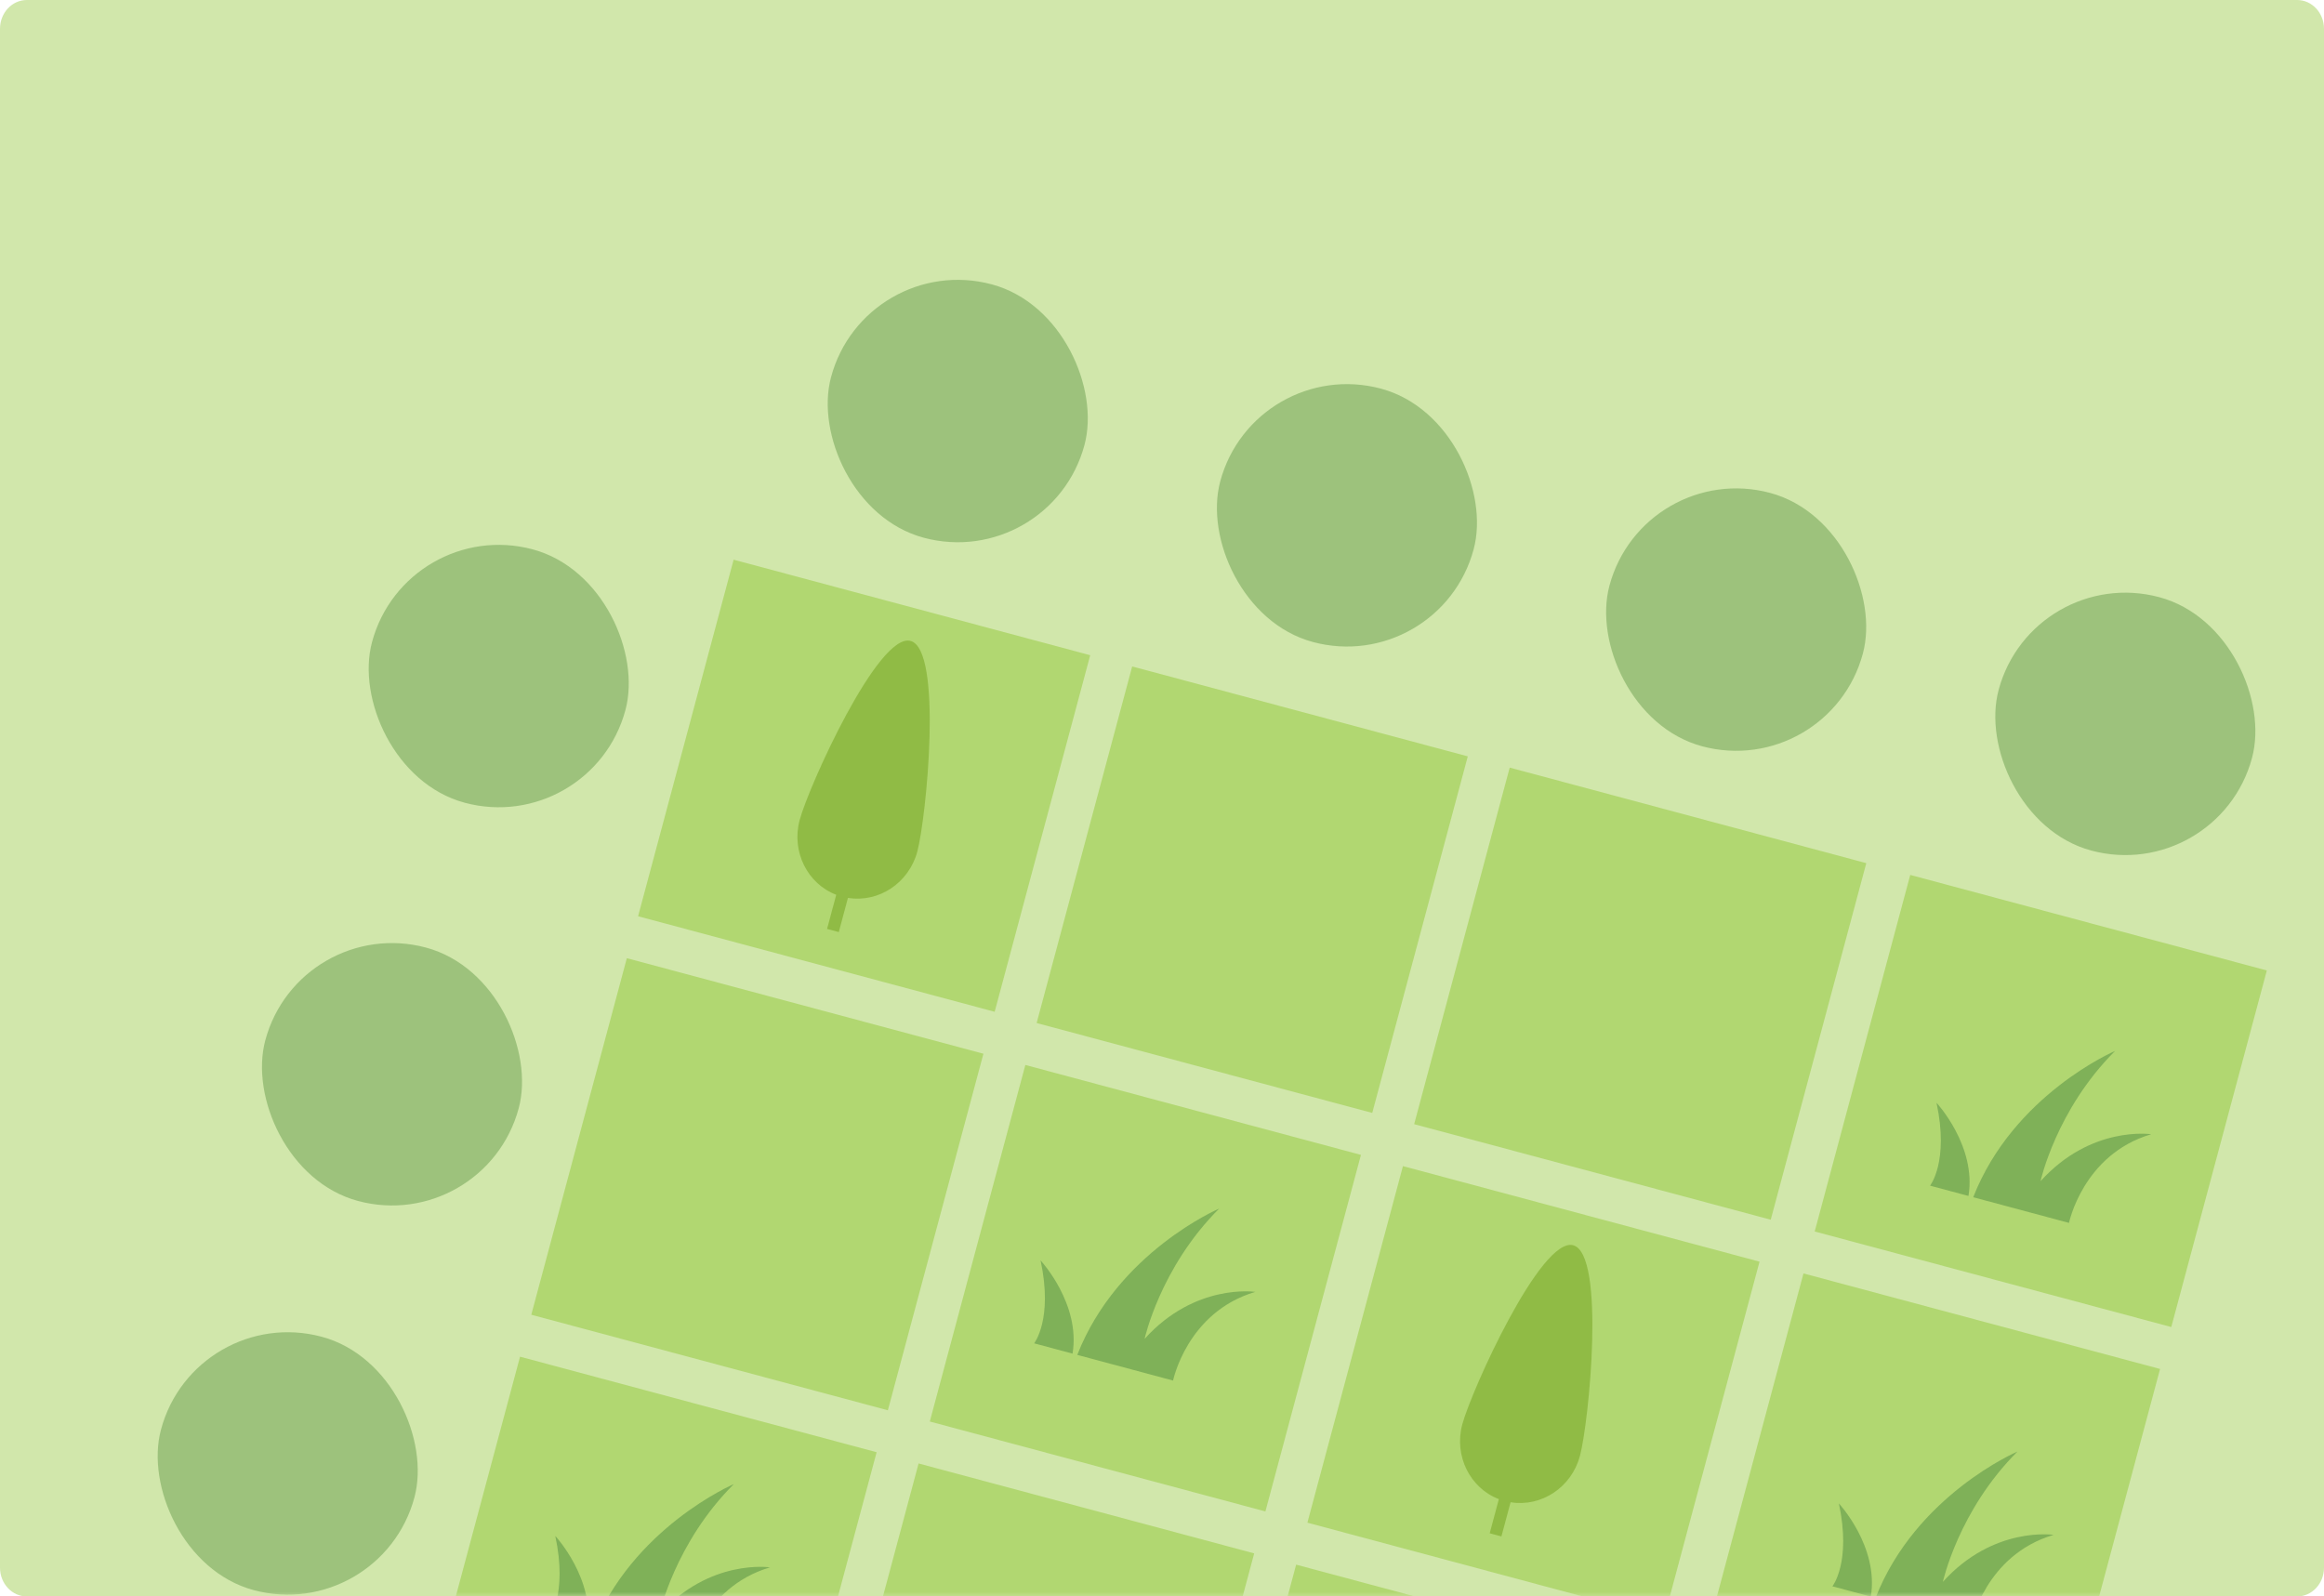 <svg width="246" height="169" viewBox="0 0 246 169" fill="none" xmlns="http://www.w3.org/2000/svg">
<path fill-rule="evenodd" clip-rule="evenodd" d="M2.844 0H243.156C244.726 0 246 1.364 246 3.045V165.955C246 167.636 244.726 169 243.156 169H2.844C1.274 169 0 167.636 0 165.955V3.045C0 1.364 1.274 0 2.844 0Z" fill="#D1E7AB"/>
<mask id="mask0_3806_14426" style="mask-type:alpha" maskUnits="userSpaceOnUse" x="0" y="0" width="246" height="169">
<path fill-rule="evenodd" clip-rule="evenodd" d="M2.844 0H243.156C244.726 0 246 1.364 246 3.045V165.955C246 167.636 244.726 169 243.156 169H2.844C1.274 169 0 167.636 0 165.955V3.045C0 1.364 1.274 0 2.844 0Z" fill="#4742FF"/>
</mask>
<g mask="url(#mask0_3806_14426)">
<rect opacity="0.7" x="77.656" y="59.248" width="39.077" height="39.077" transform="rotate(15 77.656 59.248)" fill="#A5D059"/>
<rect opacity="0.5" x="91.562" y="26.507" width="27.772" height="27.772" rx="13.886" transform="rotate(15 91.562 26.507)" fill="#6A9F4F"/>
<rect opacity="0.5" x="42.973" y="54.561" width="27.772" height="27.772" rx="13.886" transform="rotate(15 42.973 54.561)" fill="#6A9F4F"/>
<rect opacity="0.5" x="31.676" y="96.716" width="27.772" height="27.772" rx="13.886" transform="rotate(15 31.676 96.716)" fill="#6A9F4F"/>
<rect opacity="0.5" x="20.637" y="137.913" width="27.772" height="27.772" rx="13.886" transform="rotate(15 20.637 137.913)" fill="#6A9F4F"/>
<rect opacity="0.5" x="132.758" y="37.546" width="27.772" height="27.772" rx="13.886" transform="rotate(15 132.758 37.546)" fill="#6A9F4F"/>
<rect opacity="0.7" x="66.352" y="101.433" width="39.077" height="39.077" transform="rotate(15 66.352 101.433)" fill="#A5D059"/>
<rect opacity="0.7" x="55.047" y="143.619" width="39.077" height="39.077" transform="rotate(15 55.047 143.619)" fill="#A5D059"/>
<rect opacity="0.7" x="119.844" y="70.551" width="36.778" height="39.077" transform="rotate(15 119.844 70.551)" fill="#A5D059"/>
<rect opacity="0.7" x="108.535" y="112.737" width="36.778" height="39.077" transform="rotate(15 108.535 112.737)" fill="#A5D059"/>
<rect opacity="0.7" x="97.234" y="154.923" width="36.778" height="39.077" transform="rotate(15 97.234 154.923)" fill="#A5D059"/>
<rect opacity="0.7" x="159.805" y="81.259" width="39.077" height="39.077" transform="rotate(15 159.805 81.259)" fill="#A5D059"/>
<rect opacity="0.7" x="202.203" y="92.62" width="39.077" height="39.077" transform="rotate(15 202.203 92.62)" fill="#A5D059"/>
<rect opacity="0.5" x="173.957" y="48.584" width="27.772" height="27.772" rx="13.886" transform="rotate(15 173.957 48.584)" fill="#6A9F4F"/>
<rect opacity="0.5" x="215.152" y="59.623" width="27.772" height="27.772" rx="13.886" transform="rotate(15 215.152 59.623)" fill="#6A9F4F"/>
<rect opacity="0.7" x="148.504" y="123.446" width="39.077" height="39.077" transform="rotate(15 148.504 123.446)" fill="#A5D059"/>
<rect opacity="0.7" x="190.902" y="134.806" width="39.077" height="39.077" transform="rotate(15 190.902 134.806)" fill="#A5D059"/>
<rect opacity="0.7" x="137.199" y="165.633" width="39.077" height="39.077" transform="rotate(15 137.199 165.633)" fill="#A5D059"/>
<path opacity="0.5" d="M97.099 90.149C98.059 86.567 99.832 68.77 96.382 67.846C92.966 66.931 85.604 83.23 84.644 86.812C83.752 90.143 85.462 93.557 88.516 94.72L87.546 98.338L88.788 98.671L89.757 95.053C93.018 95.581 96.207 93.48 97.099 90.149Z" fill="#71A11B"/>
<path opacity="0.5" d="M167.24 154.125C168.199 150.544 169.973 132.746 166.523 131.822C163.107 130.907 155.744 147.206 154.785 150.788C153.892 154.119 155.603 157.533 158.656 158.697L157.687 162.314L158.929 162.647L159.898 159.029C163.159 159.557 166.347 157.456 167.24 154.125Z" fill="#71A11B"/>
<g opacity="0.7" clip-path="url(#clip0_3806_14426)">
<path d="M198.533 169.15C202.796 158.258 213.55 153.664 213.55 153.664C207.308 159.891 205.658 167.454 205.658 167.454C211.014 161.52 217.374 162.482 217.374 162.482C210.129 164.623 208.659 171.916 208.659 171.916L198.533 169.15Z" fill="#6A9F4F"/>
<path d="M198.03 169.016C198.907 163.737 194.648 159.15 194.648 159.15C195.988 165.394 193.965 167.926 193.965 167.926L198.03 169.016Z" fill="#6A9F4F"/>
</g>
<g opacity="0.7" clip-path="url(#clip1_3806_14426)">
<path d="M208.869 126.738C213.132 115.846 223.886 111.252 223.886 111.252C217.644 117.479 215.994 125.042 215.994 125.042C221.35 119.108 227.71 120.07 227.71 120.07C220.465 122.211 218.995 129.504 218.995 129.504L208.869 126.738Z" fill="#6A9F4F"/>
<path d="M208.366 126.604C209.243 121.325 204.984 116.738 204.984 116.738C206.324 122.981 204.3 125.514 204.3 125.514L208.366 126.604Z" fill="#6A9F4F"/>
</g>
<g opacity="0.7" clip-path="url(#clip2_3806_14426)">
<path d="M114.033 143.428C118.296 132.536 129.05 127.942 129.05 127.942C122.808 134.169 121.158 141.732 121.158 141.732C126.514 135.798 132.874 136.76 132.874 136.76C125.629 138.901 124.159 146.195 124.159 146.195L114.033 143.428Z" fill="#6A9F4F"/>
<path d="M113.53 143.294C114.407 138.015 110.148 133.427 110.148 133.427C111.488 139.671 109.465 142.204 109.465 142.204L113.53 143.294Z" fill="#6A9F4F"/>
</g>
<g opacity="0.7" clip-path="url(#clip3_3806_14426)">
<path d="M62.661 172.592C66.925 161.7 77.678 157.106 77.678 157.106C71.437 163.333 69.787 170.896 69.787 170.896C75.143 164.962 81.502 165.924 81.502 165.924C74.258 168.065 72.788 175.358 72.788 175.358L62.661 172.592Z" fill="#6A9F4F"/>
<path d="M62.159 172.458C63.036 167.179 58.777 162.592 58.777 162.592C60.117 168.835 58.093 171.368 58.093 171.368L62.159 172.458Z" fill="#6A9F4F"/>
</g>
</g>
<defs>
<clipPath id="clip0_3806_14426">
<rect width="22.813" height="18.846" fill="white" transform="translate(197.285 149.306) rotate(15)"/>
</clipPath>
<clipPath id="clip1_3806_14426">
<rect width="22.813" height="18.846" fill="white" transform="translate(207.621 106.894) rotate(15)"/>
</clipPath>
<clipPath id="clip2_3806_14426">
<rect width="22.813" height="18.846" fill="white" transform="translate(112.785 123.584) rotate(15)"/>
</clipPath>
<clipPath id="clip3_3806_14426">
<rect width="22.813" height="18.846" fill="white" transform="translate(61.414 152.748) rotate(15)"/>
</clipPath>
</defs>
</svg>
